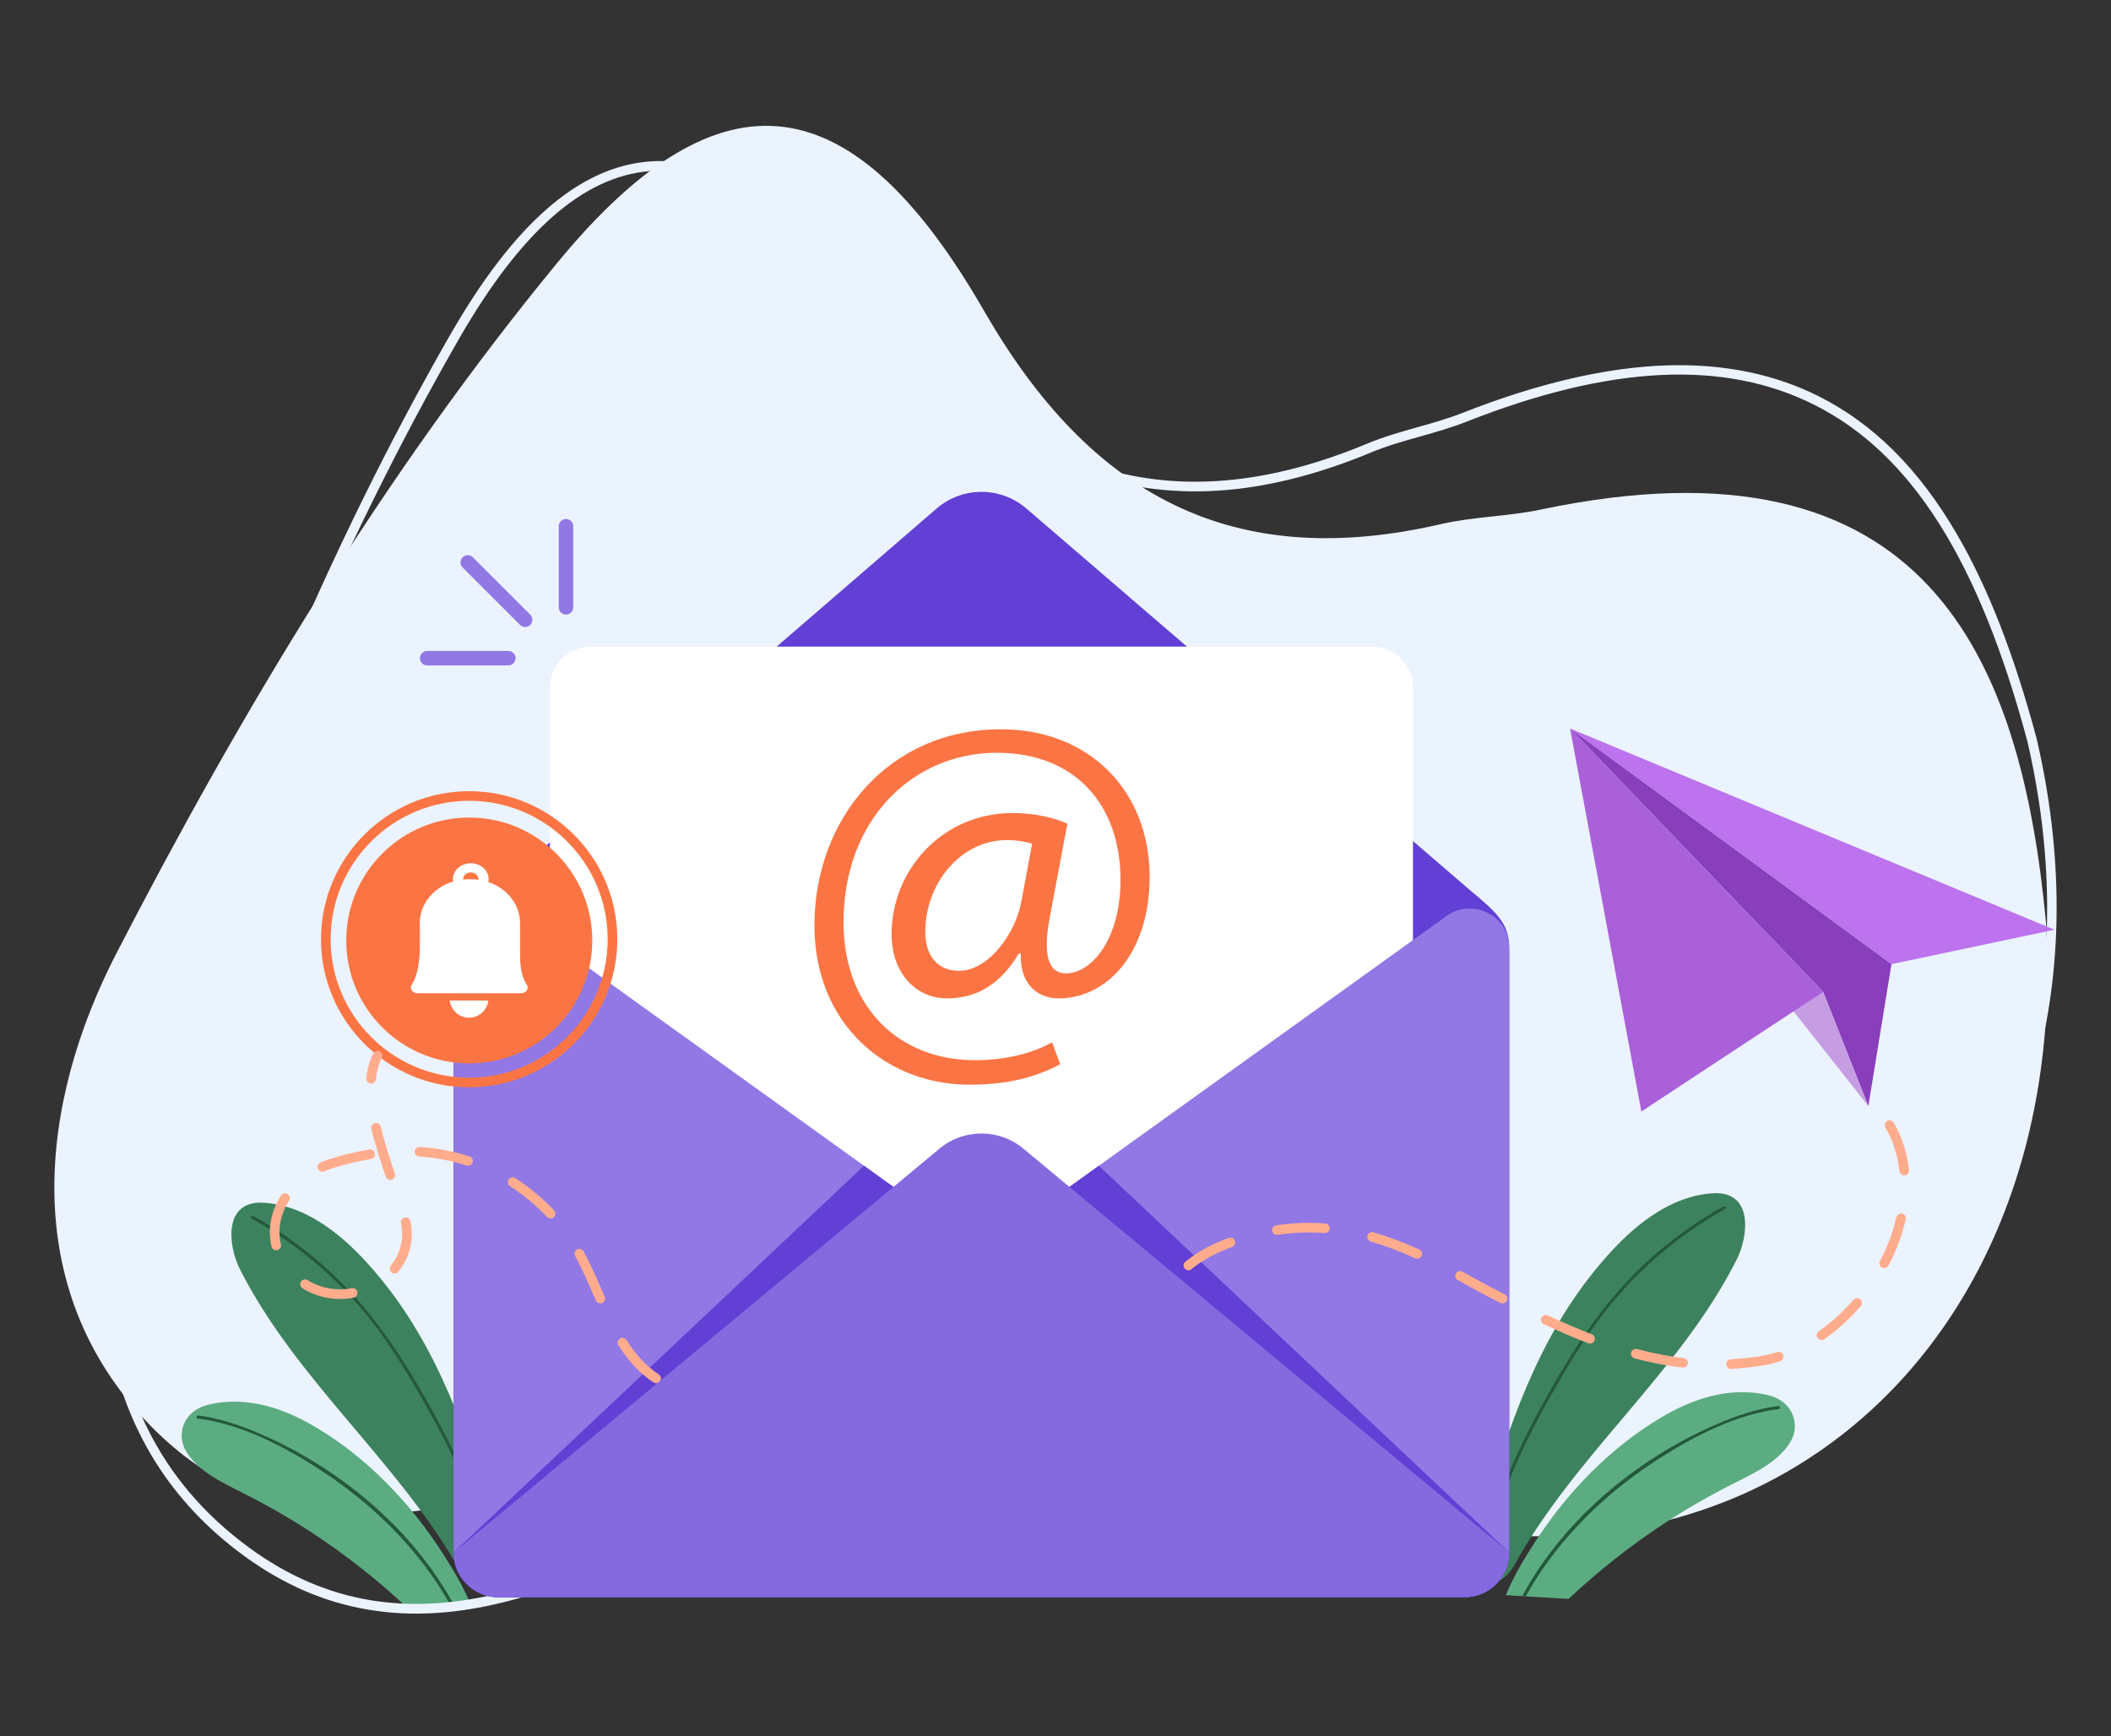 <svg width="552" height="454" viewBox="0 0 552 454" fill="none" xmlns="http://www.w3.org/2000/svg">
<rect x="0" y="0" width="552" height="454" fill="#333333" stroke="none"/>
<g clip-path="url(#clip0_1344_28044)">
<path d="M534.998 241.212C542.255 361.458 445.104 435.234 334.732 386.569C300.89 371.646 264.184 361.134 226.869 364.452C167.323 369.746 92.194 427.192 39.18 372.645C4.111 336.561 10.636 287.709 30.364 249.448C63.058 186.041 100.604 123.535 145.806 68.625C189.116 16.015 223.518 22.566 257.366 81.369C285.195 129.713 322.359 149.65 376.843 137.045C385.323 135.083 394.244 135.074 402.774 133.275C503.916 111.933 528.494 172.078 534.998 241.212H534.998Z" fill="#EBF3FF"/>
<path d="M123.076 419.616L106.69 420.597C98.944 413.337 90.562 406.691 81.546 400.787C75.855 397.06 69.973 393.676 63.845 390.582C58.329 387.803 52.204 385.02 48.854 379.857C45.882 375.289 47.852 368.948 54.386 367.347C64.548 364.866 74.353 368.344 82.398 373.114C96.106 381.234 107.373 393.106 115.774 406.205C118.593 410.602 121.191 414.945 123.076 419.616Z" fill="#5CAC82"/>
<path d="M118.79 419.872L117.86 419.928C116.552 417.535 115.125 415.217 113.583 412.961C105.382 400.996 94.324 391 82.061 383.3C72.949 377.58 62.512 372.317 51.695 370.943C51.174 370.877 51.346 370.08 51.861 370.148C57.474 370.859 62.921 372.741 68.088 374.975C88.649 383.855 107.988 399.777 118.79 419.872Z" fill="#24593C"/>
<path d="M95.499 329.706C88.397 321.997 79.331 315.102 68.854 314.513C58.368 313.924 59.576 325.637 62.723 331.881C77.561 361.283 104.861 382.77 120.761 411.614C124.033 417.547 130.701 419.13 131.431 410.714C131.884 405.523 129.64 400.191 128.188 395.334C121.008 371.269 112.76 348.442 95.499 329.706V329.706Z" fill="#3D825E"/>
<path d="M65.76 318.636C78.65 325.871 89.998 335.751 98.804 347.623C103.606 354.098 107.717 361.09 111.67 368.104C115.603 375.077 119.246 382.234 122.206 389.675C125.552 398.085 127.972 406.835 128.918 415.846C128.971 416.366 129.789 416.322 129.733 415.796C128.072 399.955 121.875 385.12 114.329 371.226C106.7 357.176 98.227 343.538 86.398 332.604C80.248 326.921 73.43 322.004 66.128 317.907C65.669 317.648 65.301 318.38 65.76 318.636Z" fill="#24593C"/>
<path d="M170.573 44.696C170.3 44.712 170.028 44.732 169.755 44.755C152.39 46.222 136.082 60.636 119.901 88.821C88.62 143.307 61.291 207.838 36.354 286.104C28.779 309.877 16.421 369.023 65.147 404.711C106.87 435.268 150.216 412.198 192.133 389.888C211.462 379.6 229.719 369.882 247.777 365.154C264.798 360.697 283.488 358.986 303.331 360.069C320.398 361.002 338.428 363.918 358.451 368.985C411.945 382.521 461.903 371.407 495.515 338.491C530.813 303.922 543.428 251.19 530.125 193.816C517.486 146.588 499.813 118.654 474.502 105.902C450.892 94.007 421.101 95.442 383.426 110.29C379.491 111.841 375.358 113.008 371.361 114.137C367.071 115.348 362.633 116.601 358.51 118.319C345.626 123.688 333.175 126.968 321.503 128.068C309.937 129.159 298.697 128.151 288.087 125.074C267.401 119.074 248.387 105.302 229.961 82.97C207.825 56.144 188.386 43.612 170.573 44.696L170.573 44.696ZM113.819 421.809C107.732 422.18 101.892 421.878 96.19 420.908C84.628 418.94 73.987 414.307 63.658 406.742C44.583 392.772 32.725 373.741 28.415 350.181C24.806 330.46 26.722 308.038 33.954 285.342C58.946 206.904 86.345 142.211 117.716 87.569C134.34 58.614 151.292 43.79 169.543 42.248C188.465 40.646 208.863 53.446 231.905 81.37C268.34 125.528 308.263 136.531 357.542 115.997C361.804 114.221 366.315 112.947 370.677 111.715C374.613 110.604 378.684 109.454 382.503 107.949C402.151 100.206 420.135 96.034 435.962 95.545C450.704 95.09 464.052 97.819 475.637 103.656C489.97 110.877 501.762 122.653 511.686 139.655C519.831 153.61 526.661 171.122 532.565 193.187L532.576 193.228C536.012 208.048 537.764 222.782 537.781 237.017C537.798 250.815 536.186 264.235 532.993 276.899C526.769 301.584 514.418 323.503 497.279 340.289C489.128 348.271 479.901 355.112 469.854 360.624C459.65 366.22 448.558 370.466 436.887 373.244C412.308 379.091 385.709 378.479 357.832 371.426C315.378 360.682 279.586 359.427 248.415 367.59C230.643 372.244 212.514 381.894 193.317 392.11C172.325 403.284 150.617 414.836 128.928 419.631C123.701 420.788 118.681 421.512 113.82 421.808L113.819 421.809Z" fill="#EBF3FF"/>
<path d="M393.762 417.135L410.149 418.117C417.894 410.857 426.276 404.211 435.292 398.306C440.983 394.579 446.865 391.196 452.993 388.101C458.509 385.322 464.634 382.54 467.984 377.376C470.956 372.809 468.986 366.468 462.452 364.866C452.291 362.386 442.485 365.863 434.44 370.634C420.732 378.754 409.465 390.625 401.064 403.725C398.245 408.121 395.648 412.465 393.762 417.135Z" fill="#5CAC82"/>
<path d="M398.048 417.391L398.979 417.448C400.287 415.055 401.713 412.736 403.256 410.48C411.457 398.515 422.514 388.519 434.777 380.82C443.89 375.099 454.326 369.836 465.143 368.462C465.665 368.397 465.493 367.599 464.978 367.668C459.365 368.378 453.917 370.26 448.75 372.494C428.19 381.375 408.85 397.297 398.048 417.391Z" fill="#24593C"/>
<path d="M421.339 327.226C428.442 319.517 437.507 312.622 447.984 312.033C458.471 311.444 457.263 323.156 454.116 329.401C439.278 358.802 411.977 380.29 396.077 409.134C392.806 415.066 386.137 416.649 385.407 408.233C384.954 403.042 387.199 397.711 388.65 392.853C395.831 368.789 404.079 345.962 421.339 327.226V327.226Z" fill="#3D825E"/>
<path d="M451.079 316.155C438.189 323.39 426.841 333.271 418.034 345.142C413.233 351.617 409.121 358.609 405.169 365.623C401.235 372.597 397.592 379.754 394.633 387.195C391.286 395.605 388.866 404.354 387.921 413.365C387.867 413.886 387.05 413.842 387.106 413.315C388.767 397.474 394.963 382.639 402.509 368.745C410.139 354.696 418.611 341.058 430.44 330.124C436.59 324.44 443.408 319.523 450.71 315.426C451.169 315.167 451.538 315.9 451.079 316.155Z" fill="#24593C"/>
<path d="M382.953 417.671H130.306C123.849 417.671 118.614 412.44 118.614 405.986V247.833C118.614 241.379 123.354 237.577 127.367 234.479L244.893 132.997C251.637 127.175 261.631 127.166 268.385 132.976L384.686 233.031C390.997 238.316 394.645 241.379 394.645 247.833V405.986C394.645 412.44 389.411 417.67 382.953 417.67L382.953 417.671Z" fill="#623FD5"/>
<path d="M358.742 343.613H154.521C148.592 343.613 143.786 338.808 143.786 332.883V179.819C143.786 173.893 148.592 169.09 154.521 169.09H358.742C364.67 169.09 369.478 173.893 369.478 179.819V332.883C369.478 338.808 364.67 343.613 358.742 343.613Z" fill="white"/>
<path d="M382.953 417.67H130.306C123.849 417.67 118.614 412.44 118.614 405.986V247.833C118.614 247.698 118.616 247.564 118.621 247.431C118.898 239.232 128.363 234.752 135.03 239.541L256.63 326.909L378.23 239.541C384.896 234.752 394.361 239.232 394.639 247.431C394.644 247.564 394.645 247.698 394.645 247.833V405.986C394.645 412.44 389.411 417.67 382.953 417.67H382.953Z" fill="#9178E5"/>
<path d="M537.223 243.126L410.55 190.498L494.59 252.129L537.223 243.126V243.126Z" fill="#BC73ED"/>
<path d="M488.551 289.244L494.591 252.129L410.551 190.499L476.727 259.373L488.551 289.244L488.551 289.244Z" fill="#893EBC"/>
<path d="M488.551 289.244L410.551 190.498L476.727 259.372L488.551 289.244Z" fill="#C69CE3"/>
<path d="M429.195 290.661L476.727 259.373L410.551 190.499L429.195 290.662L429.195 290.661Z" fill="#A960D9"/>
<path d="M154.873 245.934C154.873 263.688 140.47 278.081 122.704 278.081C104.938 278.081 90.535 263.688 90.535 245.934C90.535 228.178 104.938 213.786 122.704 213.786C140.47 213.786 154.873 228.178 154.873 245.934Z" fill="#FB7544"/>
<path d="M122.652 266.128C125.257 266.128 127.401 264.163 127.686 261.636H117.62C117.903 264.163 120.048 266.128 122.652 266.128Z" fill="white"/>
<path d="M121.105 229.927C121.105 228.936 122.002 228.133 123.108 228.133C124.213 228.133 125.11 228.936 125.11 229.927C125.11 229.971 125.108 230.016 125.103 230.058C124.485 229.976 123.849 229.933 123.205 229.933H122.549C122.062 229.933 121.581 229.957 121.107 230.005C121.106 229.979 121.105 229.953 121.105 229.927ZM135.99 248.572C136.002 246.776 135.99 241.388 135.99 241.388C135.99 236.483 132.548 232.298 127.71 230.664C127.757 230.425 127.782 230.178 127.782 229.927C127.782 227.613 125.69 225.739 123.108 225.739C120.526 225.739 118.433 227.613 118.433 229.927C118.433 230.131 118.449 230.33 118.48 230.525C113.415 232.048 109.765 236.336 109.765 241.388C109.765 241.388 109.821 246.776 109.765 248.572C109.694 250.842 109.364 255.01 107.667 257.462C107.524 257.684 107.442 257.942 107.442 258.216C107.442 259.051 108.197 259.727 109.129 259.727H136.28C137.211 259.727 137.967 259.051 137.967 258.216C137.967 257.94 137.884 257.682 137.74 257.46C135.899 254.782 135.973 250.827 135.99 248.572Z" fill="white"/>
<path d="M122.678 209.41C102.704 209.41 86.454 225.648 86.454 245.61C86.454 265.57 102.704 281.81 122.678 281.81C142.653 281.81 158.902 265.57 158.902 245.61C158.902 225.648 142.653 209.41 122.678 209.41ZM122.678 284.328C101.315 284.328 83.935 266.958 83.935 245.61C83.935 224.26 101.315 206.892 122.678 206.892C144.042 206.892 161.422 224.26 161.422 245.61C161.422 266.958 144.042 284.328 122.678 284.328Z" fill="#FB7544"/>
<path d="M269.887 220.618C268.552 220.218 266.28 219.684 263.207 219.684C251.448 219.684 241.96 230.767 241.96 243.72C241.96 249.595 244.901 253.869 250.78 253.869C258.53 253.869 265.612 243.987 267.081 235.708L269.887 220.618ZM277.237 278.305C269.887 282.178 262.404 283.646 253.452 283.646C231.537 283.646 212.964 267.622 212.964 241.983C212.964 214.475 232.073 190.706 261.737 190.706C284.987 190.706 300.621 206.998 300.621 229.297C300.621 249.328 289.397 261.079 276.836 261.079C271.492 261.079 266.547 257.474 266.948 249.328H266.414C261.737 257.207 255.591 261.079 247.573 261.079C239.823 261.079 233.141 254.803 233.141 244.254C233.141 227.696 246.236 212.606 264.81 212.606C270.555 212.606 275.633 213.807 279.108 215.41L274.565 239.58C272.56 249.729 274.164 254.403 278.574 254.536C285.388 254.67 293.004 245.588 293.004 230.098C293.004 210.736 281.38 196.849 260.668 196.849C238.887 196.849 220.58 214.074 220.58 241.183C220.58 263.482 235.146 277.238 254.921 277.238C262.538 277.238 269.62 275.635 275.099 272.564L277.237 278.305L277.237 278.305Z" fill="#FB7544"/>
<path d="M382.953 417.671H130.306C123.849 417.671 118.614 412.44 118.614 405.986L225.924 304.848L256.63 326.909L287.336 304.848L394.645 405.986C394.645 412.44 389.411 417.671 382.953 417.671H382.953Z" fill="#623FD5"/>
<path d="M97.048 283.363C97.009 283.363 96.969 283.361 96.929 283.356C96.236 283.292 95.728 282.678 95.793 281.985C96.027 279.495 96.642 277.308 97.622 275.486C97.952 274.873 98.716 274.645 99.328 274.973C99.941 275.303 100.171 276.065 99.841 276.677C99.021 278.202 98.503 280.068 98.301 282.221C98.24 282.873 97.691 283.363 97.048 283.363Z" fill="#FFAC8D"/>
<path d="M122.381 304.847C122.252 304.847 122.121 304.828 121.991 304.786C118.039 303.501 113.876 302.712 109.619 302.444C108.925 302.399 108.398 301.801 108.441 301.108C108.485 300.414 109.084 299.887 109.778 299.931C114.246 300.213 118.618 301.042 122.771 302.392C123.432 302.606 123.794 303.316 123.578 303.978C123.406 304.51 122.912 304.847 122.381 304.847ZM84.312 306.409C83.826 306.409 83.363 306.127 83.156 305.653C82.879 305.015 83.171 304.274 83.809 303.996C84.627 303.64 85.477 303.323 86.334 303.051C89.781 301.962 93.234 301.137 96.599 300.6C97.285 300.491 97.932 300.957 98.042 301.644C98.151 302.33 97.683 302.976 96.996 303.086C93.754 303.603 90.423 304.399 87.094 305.452C86.319 305.697 85.552 305.984 84.814 306.305C84.65 306.375 84.479 306.409 84.312 306.409ZM102.068 308.572C101.545 308.572 101.056 308.244 100.876 307.721C99.607 304.019 98.169 299.638 97.127 295.209C96.968 294.533 97.388 293.855 98.065 293.697C98.742 293.537 99.42 293.956 99.579 294.633C100.596 298.954 102.01 303.261 103.26 306.904C103.485 307.563 103.134 308.277 102.476 308.503C102.341 308.55 102.203 308.572 102.068 308.572ZM143.97 318.635C143.636 318.635 143.304 318.503 143.055 318.242C140.105 315.136 136.842 312.425 133.357 310.186C132.772 309.81 132.604 309.031 132.98 308.446C133.356 307.862 134.136 307.693 134.72 308.069C138.374 310.417 141.794 313.257 144.882 316.509C145.361 317.013 145.341 317.81 144.836 318.288C144.593 318.52 144.28 318.635 143.97 318.635ZM72.233 326.955C71.666 326.955 71.15 326.569 71.01 325.993C70.71 324.762 70.558 323.491 70.558 322.217C70.558 318.942 71.56 315.631 73.457 312.646C73.83 312.06 74.608 311.885 75.195 312.26C75.783 312.632 75.956 313.41 75.584 313.996C73.944 316.578 73.077 319.42 73.077 322.217C73.077 323.29 73.205 324.361 73.458 325.398C73.622 326.073 73.208 326.754 72.532 326.918C72.432 326.943 72.332 326.955 72.233 326.955ZM103.179 333.019C102.902 333.019 102.623 332.928 102.39 332.741C101.848 332.306 101.762 331.514 102.198 330.973C104.138 328.561 105.164 325.711 105.164 322.729C105.164 321.789 105.062 320.825 104.861 319.864C104.719 319.182 105.156 318.517 105.837 318.374C106.519 318.233 107.185 318.669 107.327 319.35C107.563 320.48 107.683 321.617 107.683 322.729C107.683 326.291 106.465 329.687 104.161 332.55C103.913 332.859 103.547 333.019 103.179 333.019ZM88.89 339.676C85.383 339.676 81.999 338.715 79.103 336.897C78.514 336.527 78.337 335.749 78.707 335.162C79.077 334.573 79.854 334.395 80.444 334.765C82.937 336.331 85.858 337.158 88.89 337.158C89.918 337.158 90.96 337.064 91.987 336.877C92.672 336.751 93.328 337.207 93.452 337.891C93.576 338.574 93.122 339.23 92.438 339.354C91.262 339.568 90.069 339.676 88.89 339.676ZM156.959 340.824C156.474 340.824 156.012 340.543 155.805 340.071C155.588 339.575 155.372 339.08 155.155 338.583C153.68 335.199 152.155 331.698 150.394 328.431C150.064 327.819 150.293 327.055 150.905 326.725C151.518 326.397 152.28 326.624 152.612 327.236C154.422 330.595 155.969 334.145 157.466 337.578C157.68 338.073 157.897 338.567 158.112 339.061C158.391 339.698 158.101 340.44 157.464 340.718C157.298 340.79 157.128 340.824 156.959 340.824ZM233.946 356.587C233.435 356.587 232.955 356.274 232.766 355.766C232.523 355.114 232.856 354.39 233.507 354.148C237.316 352.735 241.351 351.145 245.505 349.422C246.146 349.155 246.883 349.46 247.15 350.101C247.417 350.744 247.112 351.48 246.47 351.747C242.287 353.482 238.221 355.084 234.385 356.507C234.241 356.563 234.092 356.587 233.946 356.587ZM171.558 361.709C171.319 361.709 171.078 361.64 170.863 361.499C167.365 359.176 164.37 355.998 161.707 351.784C161.335 351.197 161.512 350.419 162.1 350.048C162.688 349.677 163.466 349.851 163.837 350.439C166.307 354.347 169.061 357.279 172.257 359.4C172.837 359.785 172.993 360.568 172.608 361.146C172.366 361.511 171.967 361.709 171.558 361.709ZM209.225 364.2C208.651 364.2 208.131 363.804 207.999 363.22C207.844 362.544 208.268 361.869 208.946 361.714C212.79 360.836 216.957 359.7 221.332 358.331C221.997 358.123 222.703 358.492 222.91 359.157C223.119 359.821 222.749 360.526 222.084 360.733C217.646 362.122 213.414 363.277 209.506 364.168C209.413 364.19 209.318 364.2 209.225 364.2ZM190.459 366.618C187.961 366.618 185.582 366.449 183.384 366.118C182.696 366.013 182.223 365.372 182.328 364.685C182.431 363.996 183.075 363.524 183.761 363.628C185.834 363.941 188.087 364.101 190.46 364.101C192.318 364.101 194.301 364.002 196.351 363.811C197.044 363.746 197.659 364.254 197.724 364.946C197.788 365.639 197.28 366.253 196.588 366.317C194.457 366.517 192.396 366.618 190.459 366.618Z" fill="#FFAC8D"/>
<path d="M497.923 307.356C497.289 307.356 496.742 306.877 496.673 306.231C496.225 302.099 494.989 298.265 492.999 294.837C492.65 294.236 492.854 293.466 493.456 293.117C494.058 292.768 494.828 292.973 495.177 293.574C497.346 297.308 498.692 301.476 499.177 305.961C499.252 306.652 498.752 307.273 498.061 307.348C498.015 307.353 497.969 307.356 497.923 307.356ZM333.886 322.926C333.274 322.926 332.738 322.481 332.643 321.856C332.537 321.169 333.01 320.528 333.697 320.422C336.519 319.991 339.388 319.773 342.226 319.773C343.655 319.773 345.107 319.829 346.541 319.937C347.233 319.991 347.753 320.596 347.701 321.289C347.647 321.981 347.041 322.502 346.349 322.449C344.978 322.344 343.59 322.291 342.226 322.291C339.515 322.291 336.773 322.499 334.078 322.912C334.014 322.921 333.949 322.926 333.886 322.926ZM370.583 329.158C370.408 329.158 370.23 329.121 370.06 329.043C365.977 327.173 362.182 325.744 358.46 324.673C357.792 324.48 357.407 323.782 357.599 323.114C357.791 322.447 358.489 322.062 359.158 322.254C363.002 323.36 366.91 324.832 371.11 326.756C371.741 327.044 372.018 327.793 371.73 328.423C371.516 328.887 371.061 329.158 370.583 329.158ZM492.702 331.617C492.504 331.617 492.305 331.571 492.118 331.473C491.502 331.151 491.264 330.39 491.586 329.773C493.55 326.03 494.991 322.177 495.871 318.319C496.026 317.641 496.701 317.216 497.378 317.371C498.056 317.524 498.482 318.199 498.327 318.877C497.4 322.947 495.881 327.008 493.818 330.942C493.593 331.372 493.155 331.617 492.702 331.617ZM310.752 332.171C310.386 332.171 310.022 332.011 309.773 331.705C309.336 331.165 309.419 330.373 309.959 329.934C312.53 327.853 315.522 326.086 318.851 324.682C319.662 324.342 320.481 324.013 321.29 323.708C321.941 323.463 322.667 323.791 322.914 324.441C323.16 325.092 322.831 325.817 322.18 326.064C321.401 326.357 320.61 326.673 319.83 327.001C316.719 328.313 313.931 329.959 311.545 331.89C311.311 332.079 311.03 332.171 310.752 332.171ZM392.896 340.847C392.704 340.847 392.507 340.803 392.325 340.709C391.326 340.198 390.326 339.686 389.329 339.172C387.358 338.157 385.285 337.012 383.092 335.8C382.466 335.454 381.83 335.102 381.184 334.748C380.574 334.412 380.352 333.647 380.688 333.038C381.023 332.429 381.789 332.206 382.398 332.542C383.046 332.898 383.683 333.249 384.311 333.598C386.489 334.8 388.544 335.937 390.483 336.935C391.478 337.448 392.474 337.959 393.47 338.466C394.089 338.782 394.336 339.54 394.019 340.16C393.797 340.596 393.355 340.847 392.896 340.847ZM476.302 350.424C475.905 350.424 475.514 350.235 475.268 349.885C474.87 349.315 475.01 348.531 475.58 348.132C478.857 345.846 481.911 343.081 484.664 339.91C485.118 339.384 485.915 339.329 486.44 339.783C486.966 340.238 487.023 341.034 486.567 341.559C483.68 344.886 480.468 347.793 477.022 350.197C476.803 350.35 476.551 350.424 476.302 350.424ZM415.779 351.344C415.63 351.344 415.477 351.317 415.328 351.26C411.682 349.861 407.868 348.232 403.671 346.277C403.04 345.983 402.767 345.234 403.06 344.604C403.355 343.975 404.104 343.702 404.735 343.995C408.878 345.925 412.639 347.532 416.232 348.91C416.881 349.16 417.205 349.887 416.957 350.536C416.763 351.037 416.286 351.344 415.779 351.344ZM299.208 353.842C299.151 353.842 299.092 353.837 299.036 353.829C298.346 353.736 297.863 353.101 297.957 352.412C298.58 347.854 299.854 343.687 301.745 340.025C302.064 339.407 302.826 339.164 303.443 339.483C304.061 339.803 304.304 340.562 303.985 341.178C302.225 344.585 301.037 348.479 300.454 352.752C300.367 353.383 299.826 353.842 299.208 353.842ZM440.1 357.63C440.051 357.63 440.003 357.627 439.954 357.621C435.911 357.16 431.693 356.35 427.419 355.214C426.747 355.036 426.346 354.348 426.526 353.676C426.704 353.004 427.393 352.604 428.065 352.782C432.222 353.884 436.317 354.671 440.241 355.121C440.932 355.201 441.427 355.823 441.349 356.515C441.275 357.156 440.731 357.63 440.1 357.63ZM452.67 357.982C452.01 357.982 451.454 357.468 451.414 356.801C451.371 356.107 451.899 355.509 452.593 355.468C453.589 355.405 454.599 355.32 455.592 355.214L458.286 354.926C460.415 354.697 462.573 354.243 464.701 353.573C465.366 353.363 466.072 353.733 466.28 354.395C466.489 355.058 466.121 355.765 465.458 355.974C463.172 356.695 460.85 357.184 458.555 357.43L455.861 357.718C454.829 357.828 453.781 357.916 452.748 357.979C452.722 357.982 452.696 357.982 452.67 357.982ZM301.013 376.658C300.072 376.658 299.857 375.88 299.608 374.983C299.481 374.526 299.283 373.779 299.065 372.821C298.679 371.139 298.151 368.463 297.824 365.273C297.754 364.581 298.257 363.963 298.948 363.892C299.64 363.819 300.259 364.323 300.33 365.015C300.93 370.856 302.227 374.974 302.241 375.015L301.04 375.397V375.399L301.105 376.655C301.074 376.656 301.043 376.658 301.013 376.658Z" fill="#FFAC8D"/>
<path d="M382.953 417.671H130.306C123.849 417.671 118.614 412.44 118.614 405.986L245.667 300.364C252.02 295.082 261.239 295.082 267.593 300.364L394.645 405.986C394.645 412.44 389.411 417.671 382.953 417.671Z" fill="#856ADF"/>
<path d="M137.319 163.959C136.836 163.959 136.352 163.775 135.982 163.407L120.977 148.411C120.239 147.673 120.239 146.478 120.977 145.74C121.714 145.002 122.91 145.002 123.649 145.74L138.655 160.736C139.393 161.474 139.393 162.669 138.655 163.407C138.286 163.775 137.803 163.959 137.319 163.959Z" fill="#9178E5"/>
<path d="M148 160.704C146.958 160.704 146.112 159.859 146.112 158.816V137.609C146.112 136.565 146.958 135.72 148 135.72C149.044 135.72 149.889 136.565 149.889 137.609V158.816C149.889 159.859 149.044 160.704 148 160.704Z" fill="#9178E5"/>
<path d="M132.923 174.005H111.701C110.658 174.005 109.812 173.159 109.812 172.116C109.812 171.075 110.658 170.229 111.701 170.229H132.923C133.966 170.229 134.812 171.075 134.812 172.116C134.812 173.159 133.966 174.005 132.923 174.005Z" fill="#9178E5"/>
<path d="M582.997 -25H-31V479.867H582.997V-25ZM582.997 -24.992H582.989V479.859H-30.989V-24.992H583H582.997Z" fill="black"/>
</g>
<defs>
<clipPath id="clip0_1344_28044">
<rect width="552" height="454" fill="white"/>
</clipPath>
</defs>
</svg>
